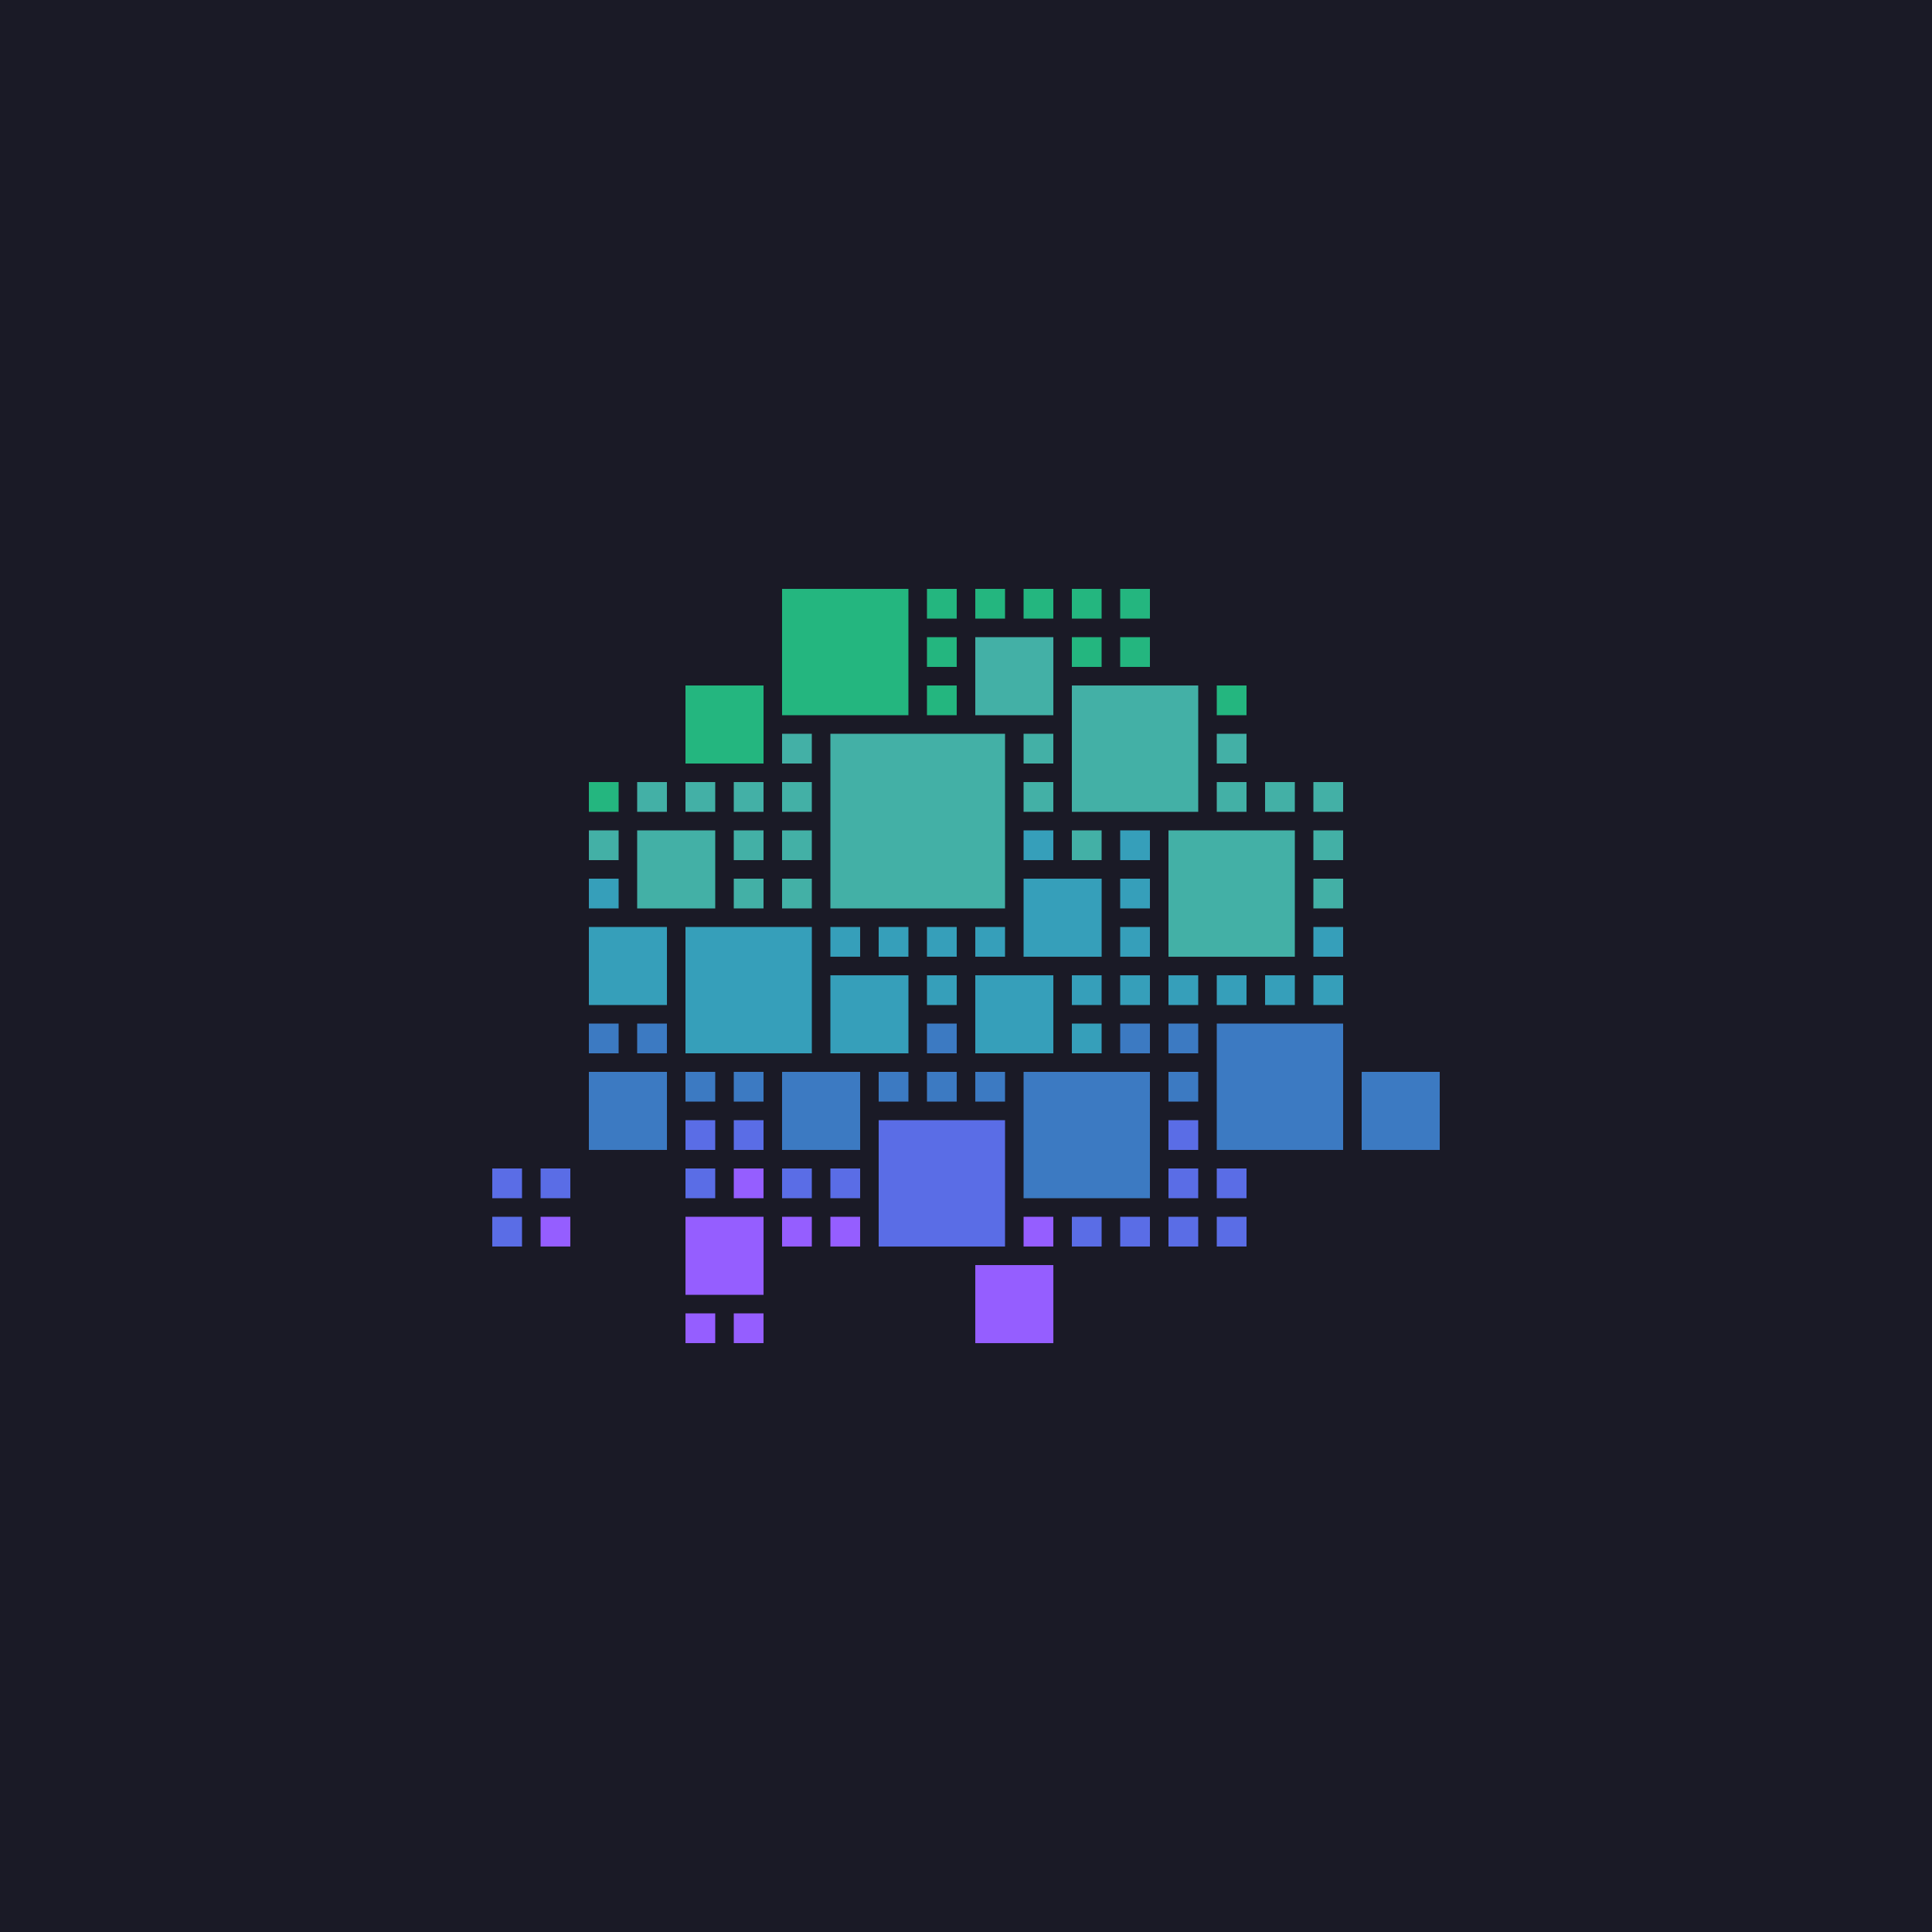 <?xml version="1.0" encoding="UTF-8"?><svg id="_レイヤー_2" xmlns="http://www.w3.org/2000/svg" viewBox="0 0 833.33 833.33"><defs><style>.cls-1{fill:#369fba;}.cls-2{fill:#43b0a6;}.cls-3{fill:#1a1a26;}.cls-4{fill:#955eff;}.cls-5{fill:#5a6de6;}.cls-6{fill:#24b67f;}.cls-7{fill:#3c7ac2;}</style></defs><g id="_レイヤー_1-2"><rect class="cls-3" width="833.33" height="833.33"/><rect class="cls-6" x="399.83" y="254" width="12.83" height="12.83"/><rect class="cls-6" x="399.83" y="274.83" width="12.83" height="12.83"/><rect class="cls-6" x="420.67" y="254" width="12.83" height="12.83"/><rect class="cls-6" x="441.5" y="254" width="12.83" height="12.83"/><rect class="cls-6" x="462.33" y="254" width="12.83" height="12.83"/><rect class="cls-6" x="462.33" y="274.83" width="12.83" height="12.83"/><rect class="cls-6" x="483.17" y="254" width="12.83" height="12.83"/><rect class="cls-6" x="483.17" y="274.83" width="12.83" height="12.83"/><rect class="cls-2" x="337.33" y="316.5" width="12.83" height="12.83"/><rect class="cls-6" x="399.83" y="295.67" width="12.83" height="12.83"/><rect class="cls-2" x="441.5" y="316.5" width="12.83" height="12.83"/><rect class="cls-2" x="337.33" y="337.33" width="12.83" height="12.83"/><rect class="cls-2" x="337.33" y="358.17" width="12.83" height="12.83"/><rect class="cls-2" x="441.5" y="337.33" width="12.83" height="12.83"/><rect class="cls-1" x="441.5" y="358.17" width="12.83" height="12.83"/><rect class="cls-2" x="462.33" y="358.17" width="12.83" height="12.83"/><rect class="cls-1" x="483.17" y="358.17" width="12.83" height="12.83"/><rect class="cls-2" x="337.33" y="379" width="12.83" height="12.83"/><rect class="cls-1" x="358.17" y="399.83" width="12.83" height="12.83"/><rect class="cls-1" x="379" y="399.83" width="12.83" height="12.83"/><rect class="cls-1" x="399.83" y="399.83" width="12.83" height="12.83"/><rect class="cls-1" x="420.67" y="399.83" width="12.83" height="12.83"/><rect class="cls-1" x="483.17" y="379" width="12.83" height="12.83"/><rect class="cls-1" x="483.17" y="399.83" width="12.83" height="12.83"/><rect class="cls-1" x="399.83" y="420.67" width="12.83" height="12.83"/><rect class="cls-7" x="399.83" y="441.5" width="12.83" height="12.83"/><rect class="cls-1" x="462.33" y="420.67" width="12.83" height="12.83"/><rect class="cls-1" x="462.33" y="441.5" width="12.83" height="12.83"/><rect class="cls-1" x="483.17" y="420.67" width="12.83" height="12.83"/><rect class="cls-7" x="483.17" y="441.5" width="12.83" height="12.83"/><rect class="cls-7" x="379" y="462.33" width="12.83" height="12.83"/><rect class="cls-7" x="399.83" y="462.33" width="12.83" height="12.83"/><rect class="cls-7" x="420.67" y="462.33" width="12.83" height="12.83"/><rect class="cls-5" x="337.33" y="504" width="12.83" height="12.83"/><rect class="cls-4" x="337.33" y="524.83" width="12.83" height="12.83"/><rect class="cls-5" x="358.17" y="504" width="12.83" height="12.83"/><rect class="cls-4" x="358.17" y="524.83" width="12.83" height="12.83"/><rect class="cls-2" x="295.67" y="337.33" width="12.83" height="12.83"/><rect class="cls-2" x="316.5" y="337.33" width="12.83" height="12.83"/><rect class="cls-2" x="316.5" y="358.17" width="12.83" height="12.83"/><rect class="cls-2" x="316.5" y="379" width="12.83" height="12.83"/><rect class="cls-7" x="295.67" y="462.33" width="12.83" height="12.83"/><rect class="cls-5" x="295.67" y="483.17" width="12.83" height="12.83"/><rect class="cls-7" x="316.5" y="462.33" width="12.83" height="12.83"/><rect class="cls-5" x="316.5" y="483.17" width="12.83" height="12.83"/><rect class="cls-6" x="254" y="337.33" width="12.83" height="12.83"/><rect class="cls-2" x="254" y="358.17" width="12.83" height="12.83"/><rect class="cls-2" x="274.83" y="337.33" width="12.83" height="12.83"/><rect class="cls-1" x="254" y="379" width="12.83" height="12.83"/><rect class="cls-7" x="254" y="441.5" width="12.83" height="12.83"/><rect class="cls-7" x="274.83" y="441.5" width="12.83" height="12.83"/><rect class="cls-5" x="295.67" y="504" width="12.83" height="12.83"/><rect class="cls-4" x="316.5" y="504" width="12.83" height="12.83"/><rect class="cls-5" x="212.33" y="504" width="12.83" height="12.83"/><rect class="cls-5" x="212.33" y="524.83" width="12.83" height="12.83"/><rect class="cls-5" x="233.17" y="504" width="12.83" height="12.83"/><rect class="cls-4" x="233.17" y="524.83" width="12.83" height="12.83"/><rect class="cls-4" x="441.5" y="524.83" width="12.83" height="12.83"/><rect class="cls-4" x="295.67" y="566.5" width="12.83" height="12.83"/><rect class="cls-4" x="316.5" y="566.5" width="12.83" height="12.83"/><rect class="cls-5" x="462.33" y="524.83" width="12.83" height="12.83"/><rect class="cls-5" x="483.17" y="524.83" width="12.83" height="12.83"/><rect class="cls-6" x="524.83" y="295.67" width="12.83" height="12.83"/><rect class="cls-2" x="524.83" y="316.5" width="12.83" height="12.83"/><rect class="cls-2" x="524.83" y="337.33" width="12.83" height="12.83"/><rect class="cls-1" x="504" y="420.67" width="12.83" height="12.83"/><rect class="cls-7" x="504" y="441.5" width="12.83" height="12.83"/><rect class="cls-1" x="524.83" y="420.67" width="12.83" height="12.83"/><rect class="cls-7" x="504" y="462.33" width="12.83" height="12.83"/><rect class="cls-5" x="504" y="483.17" width="12.83" height="12.83"/><rect class="cls-2" x="545.67" y="337.33" width="12.83" height="12.83"/><rect class="cls-2" x="566.5" y="337.33" width="12.83" height="12.83"/><rect class="cls-2" x="566.5" y="358.17" width="12.83" height="12.83"/><rect class="cls-2" x="566.5" y="379" width="12.83" height="12.83"/><rect class="cls-1" x="566.5" y="399.83" width="12.83" height="12.83"/><rect class="cls-1" x="545.67" y="420.67" width="12.83" height="12.83"/><rect class="cls-1" x="566.5" y="420.67" width="12.83" height="12.83"/><rect class="cls-5" x="504" y="504" width="12.83" height="12.83"/><rect class="cls-5" x="504" y="524.83" width="12.83" height="12.83"/><rect class="cls-5" x="524.83" y="504" width="12.83" height="12.83"/><rect class="cls-5" x="524.83" y="524.83" width="12.83" height="12.83"/><rect class="cls-1" x="295.67" y="399.83" width="54.5" height="54.5"/><rect class="cls-6" x="337.33" y="254" width="54.5" height="54.5"/><rect class="cls-2" x="358.17" y="316.5" width="75.33" height="75.33"/><rect class="cls-2" x="462.33" y="295.67" width="54.5" height="54.5"/><rect class="cls-2" x="504" y="358.17" width="54.5" height="54.5"/><rect class="cls-7" x="441.5" y="462.33" width="54.5" height="54.5"/><rect class="cls-5" x="379" y="483.17" width="54.5" height="54.5"/><rect class="cls-7" x="524.83" y="441.5" width="54.5" height="54.5"/><rect class="cls-1" x="358.17" y="420.67" width="33.67" height="33.67"/><rect class="cls-2" x="274.83" y="358.17" width="33.67" height="33.67"/><rect class="cls-2" x="420.67" y="274.83" width="33.67" height="33.67"/><rect class="cls-7" x="337.33" y="462.33" width="33.67" height="33.67"/><rect class="cls-4" x="420.67" y="545.67" width="33.67" height="33.67"/><rect class="cls-4" x="295.67" y="524.83" width="33.67" height="33.67"/><rect class="cls-7" x="254" y="462.33" width="33.67" height="33.67"/><rect class="cls-1" x="254" y="399.83" width="33.67" height="33.67"/><rect class="cls-1" x="420.67" y="420.67" width="33.67" height="33.67"/><rect class="cls-1" x="441.5" y="379" width="33.67" height="33.67"/><rect class="cls-6" x="295.67" y="295.67" width="33.67" height="33.67"/><rect class="cls-7" x="587.33" y="462.33" width="33.67" height="33.67"/></g></svg>